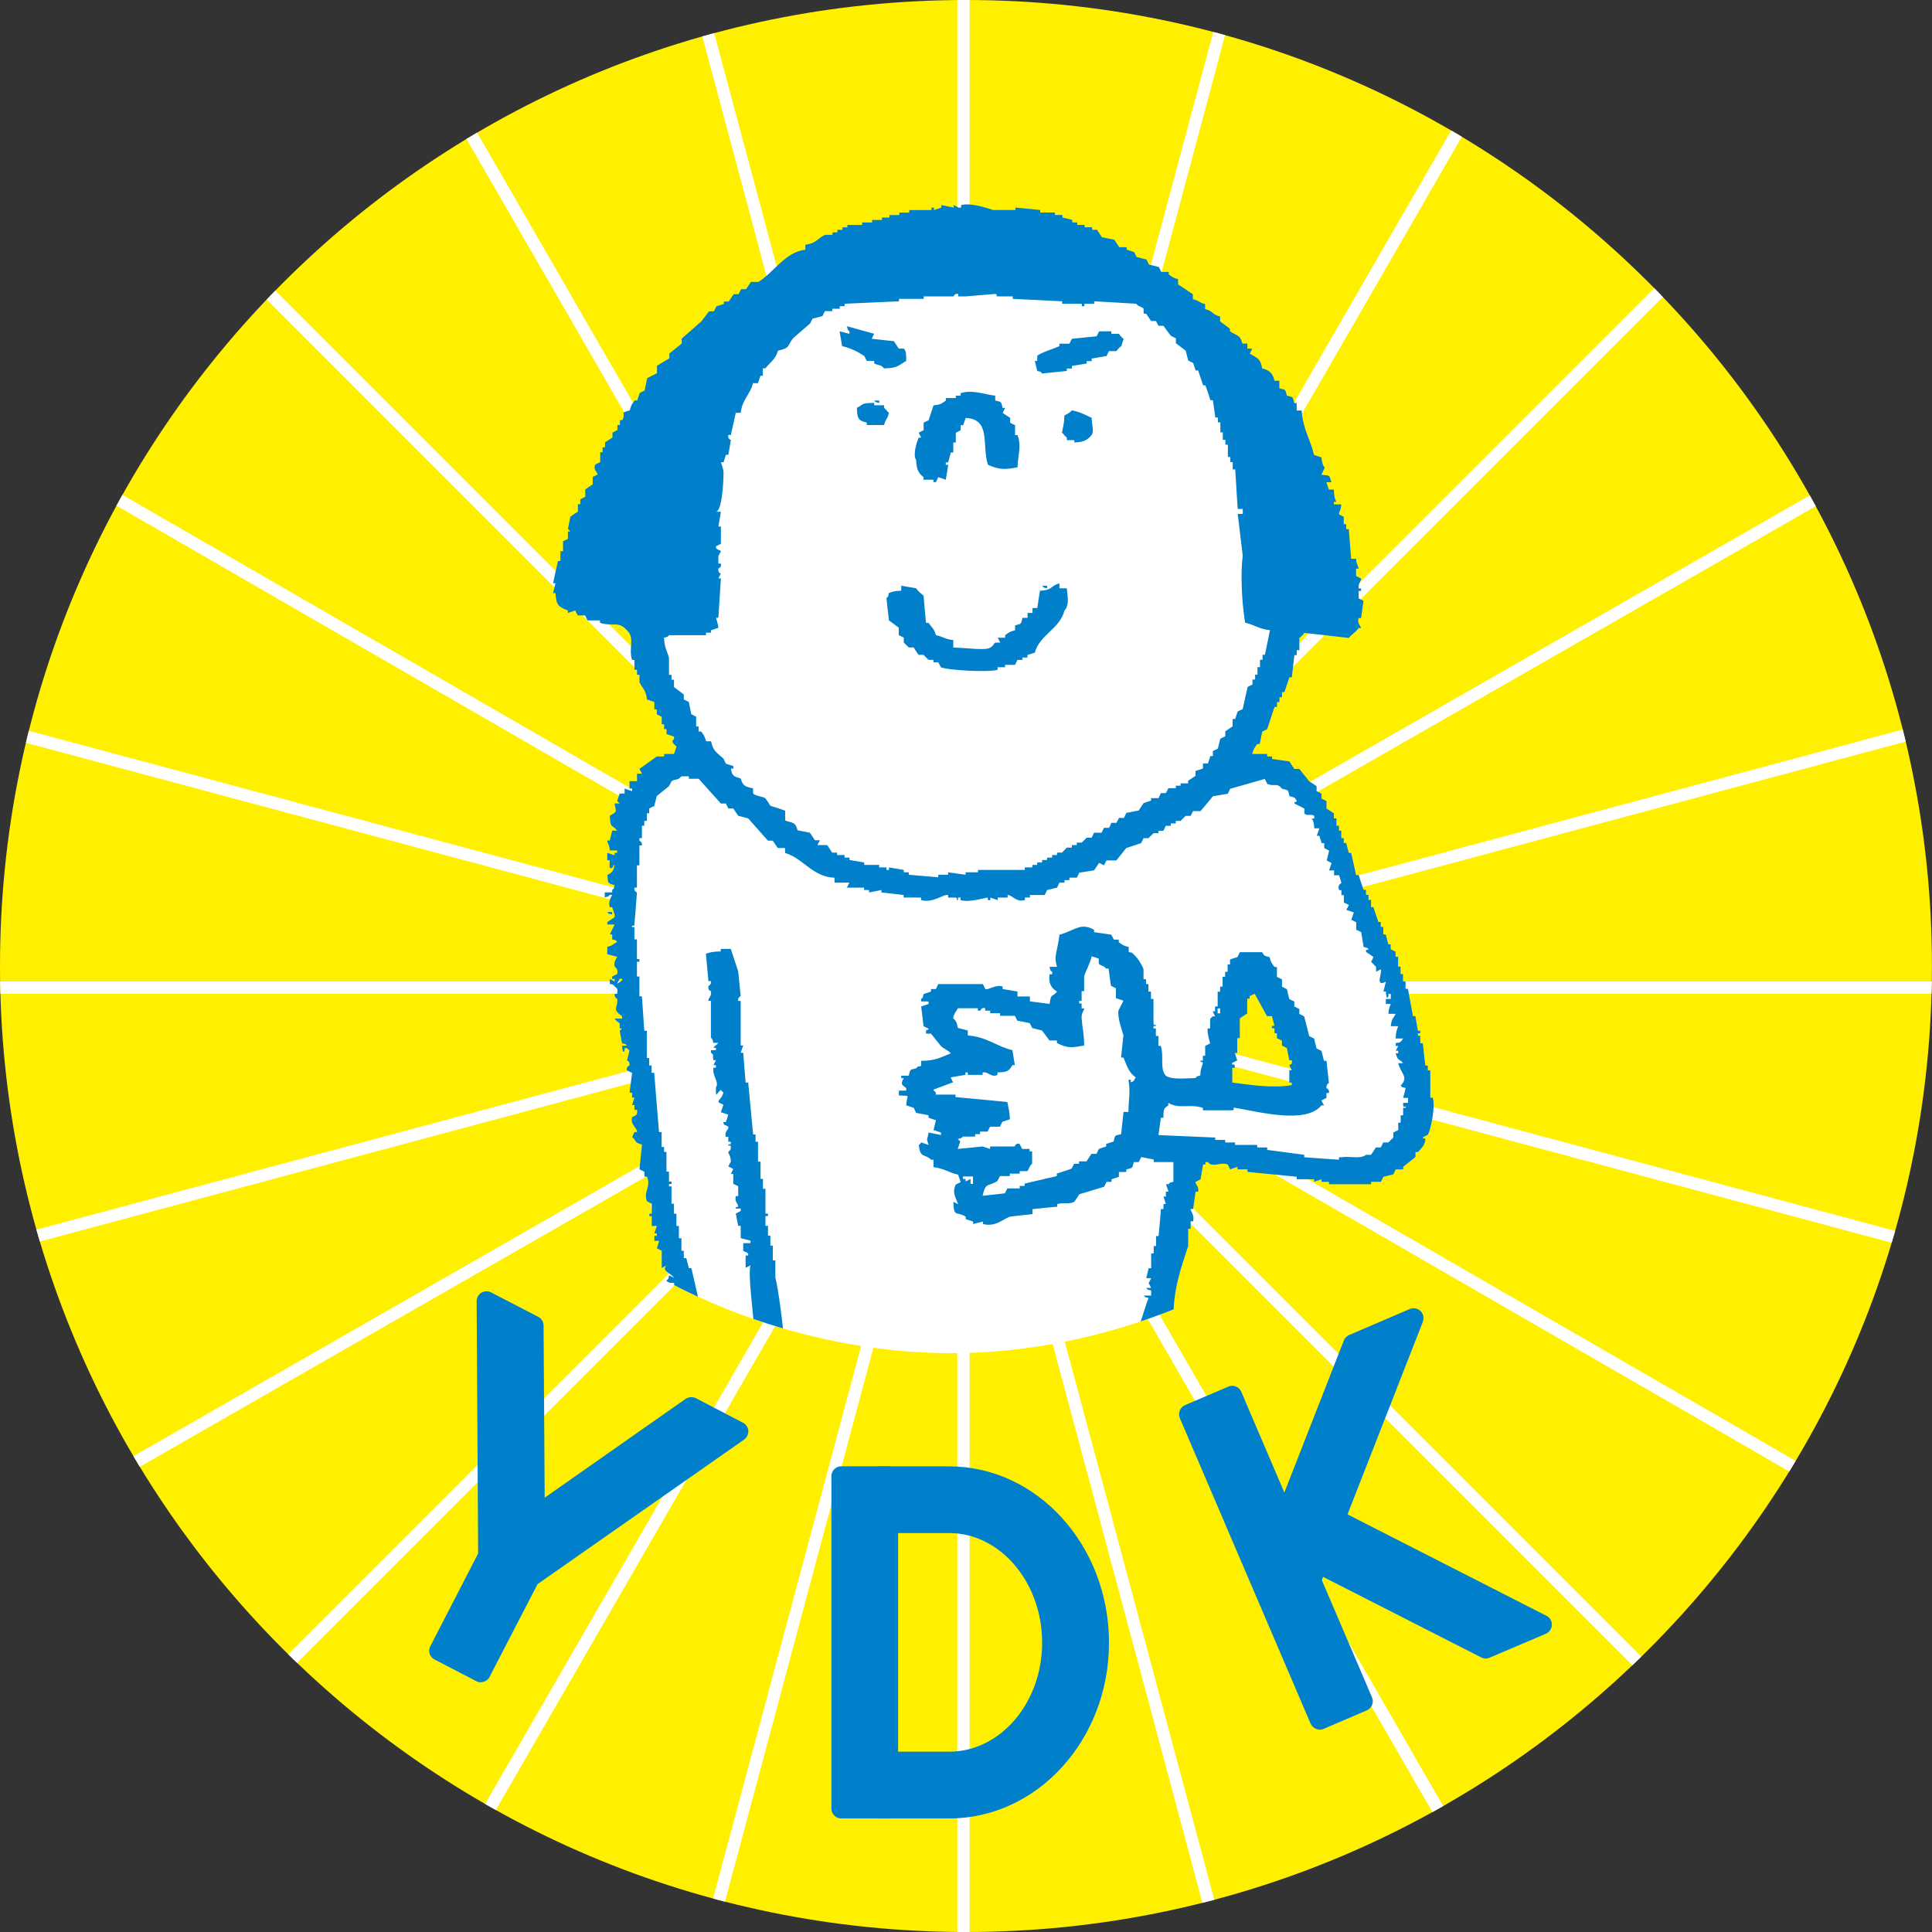 <?xml version="1.0" encoding="UTF-8"?><svg id="_レイヤー_2" xmlns="http://www.w3.org/2000/svg" xmlns:xlink="http://www.w3.org/1999/xlink" viewBox="0 0 259.82 259.82"><rect x="0" y="0" width="259.82" height="259.82" fill="#333333" stroke="none"/><defs><style>.cls-1,.cls-2{fill:#fff;}.cls-2,.cls-3{fill-rule:evenodd;}.cls-4,.cls-3{fill:#0080cb;}.cls-5{clip-path:url(#clippath-1);}.cls-6{fill:#fff000;}.cls-7{clip-path:url(#clippath);}.cls-8{fill:none;}</style><clipPath id="clippath"><path class="cls-8" d="M0,129.91C0,58.16,58.15,0,129.91,0s129.9,58.16,129.9,129.91-58.17,129.91-129.9,129.91S0,201.66,0,129.91Z"/></clipPath><clipPath id="clippath-1"><path class="cls-8" d="M219.58,17.68H42.79V159.54h29.84c12.9,13.8,34.89,22.44,55.28,22.44s42.06-8.64,54.97-22.44h36.7V17.68Z"/></clipPath></defs><g id="layout"><g><path class="cls-6" d="M0,129.91C0,58.16,58.15,0,129.91,0s129.9,58.16,129.9,129.91-58.17,129.91-129.9,129.91S0,201.66,0,129.91Z"/><g class="cls-7"><g><rect class="cls-1" x="128.74" y="-12.32" width="1.66" height="290.25"/><polygon class="cls-1" points="166.34 273.21 91.22 -7.16 92.82 -7.59 167.94 272.79 166.34 273.21"/><polygon class="cls-1" points="201.42 258.9 56.3 7.55 57.74 6.71 202.86 258.08 201.42 258.9"/><polygon class="cls-1" points="231.61 236.03 26.37 30.78 27.55 29.61 232.79 234.85 231.61 236.03"/><rect class="cls-1" x="128.74" y="-12.33" width="1.66" height="290.27" transform="translate(-50.22 178.62) rotate(-60)"/><rect class="cls-1" x="128.75" y="-12.31" width="1.66" height="290.25" transform="translate(-32.25 223.61) rotate(-75)"/><rect class="cls-1" x="-15.55" y="131.99" width="290.25" height="1.66"/><polygon class="cls-1" points="-10.39 171.18 -10.82 169.58 269.54 94.45 269.98 96.06 -10.39 171.18"/><rect class="cls-1" x="-15.56" y="131.97" width="290.26" height="1.66" transform="translate(-48.89 82.03) rotate(-29.82)"/><polygon class="cls-1" points="27.56 236.02 26.39 234.83 231.62 29.59 232.8 30.77 27.56 236.02"/><polygon class="cls-1" points="57.74 258.9 56.3 258.08 201.42 6.7 202.86 7.53 57.74 258.9"/><polygon class="cls-1" points="92.82 273.19 91.22 272.76 166.35 -7.59 167.94 -7.16 92.82 273.19"/></g></g><g><g><polygon class="cls-4" points="181.95 180.74 170.33 210.46 176.22 212.77 190.12 177.25 181.95 180.74"/><path class="cls-4" d="M176.22,214.09c-.17,0-.33-.03-.48-.09l-5.89-2.31c-.67-.26-1.02-1.03-.75-1.71l11.62-29.7c.13-.33,.39-.6,.71-.74l8.16-3.5c.5-.2,1.06-.1,1.45,.27,.38,.37,.5,.94,.31,1.44l-13.89,35.51c-.13,.33-.39,.59-.7,.73-.18,.07-.36,.11-.54,.11Zm-4.18-4.38l3.43,1.34,12.26-31.33-4.75,2.04-10.94,27.95Z"/></g><g><polygon class="cls-4" points="207.38 218.49 177.65 203.33 174.8 208.98 199.81 221.71 207.38 218.49"/><path class="cls-4" d="M199.81,223.05c-.21,0-.41-.06-.6-.15l-25.01-12.74c-.66-.34-.9-1.14-.59-1.79l2.85-5.64c.17-.33,.44-.56,.78-.67,.33-.09,.71-.06,1.02,.09l29.72,15.15c.45,.23,.74,.71,.72,1.23-.02,.51-.34,.98-.81,1.18l-7.57,3.22c-.16,.08-.35,.12-.51,.12Zm-23.24-14.65l23.28,11.85,4.39-1.88-26.01-13.26-1.66,3.29Z"/></g><g><polygon class="cls-4" points="159.89 190.19 177.48 231.28 183.28 228.79 165.72 187.69 159.89 190.19"/><path class="cls-4" d="M177.48,232.61c-.17,0-.34-.04-.49-.11-.33-.12-.59-.38-.74-.71l-17.59-41.09c-.13-.32-.13-.69,0-1.01,.13-.33,.39-.59,.71-.73l5.83-2.49c.33-.14,.69-.14,1.02,0,.32,.12,.58,.38,.71,.71l17.58,41.09c.29,.67-.03,1.45-.69,1.74l-5.81,2.49c-.18,.08-.35,.12-.52,.12Zm-15.86-41.73l16.55,38.65,3.38-1.44-16.53-38.66-3.4,1.45Z"/></g></g><g><g><rect class="cls-4" x="113.13" y="198.51" width="6.33" height="44.71"/><path class="cls-4" d="M119.46,244.55h-6.33c-.73,0-1.32-.6-1.32-1.33v-44.71c0-.72,.59-1.32,1.32-1.32h6.33c.73,0,1.32,.6,1.32,1.32v44.71c0,.73-.59,1.33-1.32,1.33Zm-5.01-2.66h3.7v-42.05h-3.7v42.05Z"/></g><g><path class="cls-4" d="M127.64,198.51h-9.43v6.33h9.43c7.64,0,13.84,7.22,13.84,16.07s-6.2,15.98-13.84,15.98h-9.43v6.34h9.43c11.12,0,20.17-9.96,20.17-22.32s-9.05-22.39-20.17-22.39Z"/><path class="cls-4" d="M127.64,244.55h-9.43c-.74,0-1.34-.6-1.34-1.33v-6.34c0-.71,.61-1.31,1.34-1.31h9.43c6.9,0,12.51-6.57,12.51-14.66s-5.61-14.74-12.51-14.74h-9.43c-.74,0-1.34-.59-1.34-1.32v-6.33c0-.72,.61-1.32,1.34-1.32h9.43c11.86,0,21.5,10.64,21.5,23.71s-9.64,23.64-21.5,23.64Zm-8.12-2.66h8.12c10.39,0,18.84-9.41,18.84-20.99s-8.45-21.07-18.84-21.07h-8.12v3.67h8.12c8.36,0,15.16,7.8,15.16,17.39s-6.8,17.32-15.16,17.32h-8.12v3.67Z"/></g></g><g><polygon class="cls-4" points="92.97 189.23 71.93 203.96 71.77 178.27 65.4 175 65.61 209.25 59.04 222.01 64.64 224.92 71.24 212.15 99.29 192.52 92.97 189.23"/><path class="cls-4" d="M64.64,226.24c-.21,0-.41-.06-.6-.16l-5.61-2.91c-.65-.33-.9-1.13-.56-1.78l6.43-12.47-.2-33.92c0-.47,.24-.91,.63-1.15,.4-.23,.89-.26,1.3-.05l6.35,3.29c.44,.21,.71,.67,.72,1.16l.15,23.16,18.96-13.29c.41-.27,.94-.3,1.39-.08l6.33,3.3c.41,.21,.67,.63,.71,1.08,.02,.46-.19,.91-.57,1.18l-27.78,19.44-6.45,12.47c-.16,.32-.44,.55-.77,.65-.13,.05-.27,.07-.41,.07Zm-3.82-4.81l3.26,1.69,5.99-11.58c.1-.18,.24-.34,.42-.47l26.26-18.39-3.68-1.91-20.38,14.26c-.41,.28-.94,.33-1.37,.09-.44-.23-.72-.67-.72-1.17l-.15-24.87-3.69-1.91,.19,32.06c0,.21-.04,.42-.14,.62l-5.98,11.58Z"/></g><g class="cls-5"><g><path class="cls-2" d="M190.01,136.63l-11.5-25.2-6.58-7.11-6.23-1.54,5.36-10.91,2.27-9.7-5.53-27.7-14.36-14.89-14.03-4.85-34.78,4.85-19.91,37.91,7.8,23.88-5.89,4.86-2.76,11.06,3.79,46.23,7.98,22.58h58.67l.16-9.96,6.6-21.98,24.4,3.29,5.2-8.66-.62-12.18Zm-14.96,11.15l-12.3-1.39,5.38-16.09,8.83,13.5-1.91,3.98Z"/><path class="cls-3" d="M158.43,37.58v.66c.06,.03,1.99,1.33,1.99,1.33v.67c.9,.2,.76,.43,1.65,.66v.67c1.16,.29,.87,.7,2.01,1v.65c.44,.33,.9,.65,1.33,1v.33c.91,.65,1.34,.38,1.67,1.66h.67v.67h.65c-.1,.22-.21,.44-.33,.68,1,.62,1.43,.59,1.67,1.99,1.02,.24,1.41,.65,1.66,1.66h.65v1.01c.92,.23,.76,.08,1.01,.99,.92,.23,.74,.08,1,1h.32v1h.67c.18,2.58,1.21,3.94,1.66,5.97,.33,.12,.68,.22,1,.33,.26,2.19,.83,.54,0,2.33,1.14,.12,1.07,.02,1.33,1.01h-.66c.12,.33,.23,.66,.33,.99h.67c.03,.86,.08,1.14,.34,1.66h-.34v.33h.99c-.02,.78-.26,.87-.31,1.33,.21,.12,.44,.22,.65,.34v.99h.33v.67h.35c.1,1.33,.21,2.66,.32,3.99h.66c.04,.73,.34,1.09,.34,1.32h-.34v1c.22,.11,.46,.22,.67,.33,.09,.29-.44,.65-.33,1.34h.33v.34h-.33v.99c.22,.1,.45,.21,.66,.34-.11,.78-.21,1.54-.33,2.31h-.33c-.22,.74,.23,.92,.33,1.34h-.33c-.41,.6-.9,.8-1.32,1.33-2-.22-3.99-.45-5.99-.68-.14,.3-.66,.68-.66,.68v1.65h-.35v.66h-.32c-.11,1-.22,2-.34,2.99h-.33c-.23,.67-.45,1.33-.67,1.99h-.32v.68h-.35v.66h-.33v.65h-.33c-.34,1-.66,1.99-.99,3-.23,.11-.46,.21-.66,.33-.11,.56-.23,1.1-.34,1.66h-.34c-.36,.53-.45,.58-.67,1.33h2.01v.34h.66v.33c.77,.12,1.56,.22,2.33,.34,.21,.34,.44,.66,.67,1.01h.67c.44,.56,.87,1.09,1.32,1.65,.33,.23,.66,.44,1,.66v.68c.23,.1,.44,.22,.66,.32v.68c.22,.1,.45,.21,.67,.33v1c.33,.22,.66,.43,1,.65v.68h.34v.99h.34v.66h.31v1h.33v.66h.33c.12,.44,.22,.89,.35,1.33h.32c.22,1,.44,1.99,.66,2.98h.34c.22,.67,.45,1.34,.66,1.99h.33v.67h.34v.67h.34v.98h.31c.23,.67,.45,1.33,.68,2h.32v.67h.34v1h.33c.11,.44,.23,.89,.34,1.33h.32v.67c.23,.11,.44,.22,.66,.34v.67h.34v1.32h.33v1h.33v1h.34v.99h.32c.23,1.22,.45,2.45,.68,3.67h.32c.12,.65,.21,1.31,.34,1.97h.32v.34h-.32v.34h.32v1h.34c.11,.98,.23,1.99,.34,3h.33v.65h.34v3.67h.34c.36,1.27-.28,4.29-.67,4.98-.21,.11-.43,.23-.66,.33,.03,.46,.15-.11,.34,.32-.13,.87-.56,1.13-1,1.68h-.34v.66c-.56,.44-1.11,.89-1.66,1.33v.34h-1c-.1,.23-.22,.46-.32,.67-.45,.11-.9,.22-1.34,.33-.12,.23-.22,.45-.34,.67h-1.32v.33h-5.66v-.33h-1v-.34c-.32,.11-.66,.22-1,.34v-.34h-2.33v-.34c-2.2-.22-4.44-.44-6.63-.65v-.34h-1.34v-.34c-.33,.11-.67,.22-.99,.34-.11-.22-.21-.44-.32-.65-.96-.4-2.06,.49-2.66-.33h-.35v.33h-.31c-.12,.65-.22,1.32-.34,1.99-.22,.11-.43,.22-.66,.34-.12,.3,.52,.62,.33,1.32h-.33c-.12,.77-.22,1.55-.34,2.33h-.33c-.05,.2,.56,.88,.33,1.66h-.33v1h-.33v2.31c-.95,2.92-1.98,5.68-1.99,9.64-.43,.25-.39,.23-.66,.65h-.66c-.22-.33-1.22,2.87-1.43,2.55h-1.01c-.12-.25-.22-.45-.31-.67-.69-.46-.48,.15-1.01-.65,.51-.3,1.45-4.02,1.75-4.53-.66-.2-.28,.04-.66-.32h1v-.68c-.68-.2-.29,.04-.66-.35h.66c-.11-.2-.22-.43-.34-.65,.12-.22,.24-.44,.34-.66h-.66c.11-.44,.22-.88,.32-1.33h.34v-2h.34v-.99h.32v-1.34h.34c.12-1.2,.21-2.43,.32-3.64h.34v-.68h.32c-.11-.33-.2-.65-.32-1h.32v-.66h.35c-.1-.33-.22-.67-.35-.99h.35c.38-.38,0-.14,.66-.33v-2.65h-2.65v-.35c-.56-.11-1.12-.21-1.66-.33-.13,.22-.24,.44-.35,.68h-.67c-.24,.9-.09,.73-1,.99v.34h-1v.65c-.34,.12-.66,.23-1,.34v.34h-.66c-.11,.22-.22,.45-.33,.66-1.1,.33-2.21,.67-3.32,1-.23,.33-.44,.68-.66,1-.69,.42-1.49,.05-2.33,.33v.35c-1.1,.1-2.22,.2-3.32,.33v.67c-1.01,.1-2,.21-2.99,.33-1.01,.32-1.92,1.43-3.67,1v-.33c-.43,.11-.87,.21-1.32,.33v-.33c-.33-.12-.68-.22-1-.33v-.33c-1.26-.79-1.6,.19-1.66-2,.22,.11,.43,.23,.65,.33-.37-.93-.84-1.62-.32-2.65,.21-.11,.44-.23,.65-.33-.11-.34-.22-.67-.34-1-1.26-.27-1.85-.83-3.31-1.01v-1h-.33c-.93-.89-1.43-.1-1.65-1.99,.37-.28,.03,.04,.33-.33,.32,.11,.65,.22,.99,.33-.35-1.03-.18-.5,0-1.67,.55,.12,1.1,.23,1.66,.34v-.34c-.35-.11-.67-.21-1-.32,.1-.45,.22-.89,.33-1.33-.33-.11-.66-.22-1-.33v-.34c-.56-.1-1.11-.22-1.67-.32-.11-.23-.21-.46-.32-.68-.33-.1-.66-.22-1.01-.33,.08-1.53,.68-1.23-.99-1.33v-.66h.99v-.33c-.67-.49-.75-.55-.33-1.33h-.34v-.34h1.01c.24-.91,.08-.75,.99-.99,.38-.38,0-.13,.68-.33v-.68c1.84,.02,2.67-.48,3.98-1-.38-.45-.91-.59-1.33-.99-.44-.55-.9-1.11-1.33-1.66h-.67v-.34c.17-.43,.22,.12,.34-.34-.23-.09-.45-.21-.67-.32-.1-.89-.22-1.77-.32-2.65,.32-.12,.65-.22,.99-.34v-.34h-.99v-.33c.37-.39,.12,0,.32-.67,.33-.11,.67-.21,1-.33v-.34h.66c.1-.23,.22-.45,.32-.67h5.99c.13,.22,.24,.45,.34,.67,.44,.16,1.38-.65,2.32-.34v.34c.67,.1,1.34,.22,2,.34v.66h1.67v.66c.88,.11,1.77,.22,2.65,.34,.19-1.53,.34-.83,1-1.66-.77-.46-1.18-1.12-1-2.33h.35v-.34s-.31-.04-.35-.66h1c-.5-1.52,.1-2.14,.32-4.32,.94-.22,1.84-.77,2.67-1,.8-.23,1.59,.1,1.99,.34v.32c.77,.11,1.55,.23,2.32,.34,.13,.22,.22,.44,.34,.66h.66v.34c.5,.39,.6,.46,1.34,.66v.67c.66,.18,.28-.05,.66,.31,.51,.44,1.1,1.36,1.33,2.01v1.34h.34v.65h.32v1.01h.34v.99h.34v3.32c.12,.45,.22-.13,.32,.33h-.32v.32h.32v1.01h.34v1.33h.32c.46,1.38-.16,3.07,.66,3.99,.64,.59,2.8,.37,4,.34,.39-.39,0-.13,.66-.34,0-.86,.21-1.15,.34-1.67-.18-.42-.25,.14-.34-.33h.34v-.66h.31v-1.33c.24-.12,.47-.22,.67-.33,0,0-.47-1.53-.32-2.01h.32v-1.31l.34-.32h.32c-.1-.24-.22-.46-.32-.68h.32v-.65h.35v-1.99h.33v-.68h.33v-1.32h.34v-.67h.34v-.98h.32v-.68c.33-.11,.66-.23,.99-.31,.11-.23,.23-.46,.34-.67h2.99c.36,.56,.2,.44,1,.67,.19,.76,.29,.79,.66,1.32h.33v1.33c.23,.12,.45,.21,.68,.34v.98c.22,.12,.44,.22,.66,.34,.1,.45,.21,.88,.33,1.33,.21,.1,.44,.23,.67,.33v.67c.21,.11,.44,.21,.67,.32v.67c.23,.1,.44,.22,.66,.35,.22,.86,.44,1.75,.67,2.64,.22,.11,.43,.22,.66,.33,.11,.45,.22,.88,.33,1.33,.23,.12,.44,.2,.66,.32,.11,.45,.22,.9,.34,1.34h.33c.12,1.01,.23,2,.33,3,0,0-.38,.09-.33,.67,0,0,.45,.18,.33,.66h-.33v.67c-.22,.1-.45,.2-.67,.33,.11,.22,.22,.45,.34,.66h-.34c-2.11,2.56-8.29,.89-11.63,.33-.47-.08,.12,.22-.34,.34h-3.98v-.34c-1.86-.57-3.17,.22-4.65-.66v.34c-.67,.44-.63,.54-.66,1.66h-.34c-.11,.78-.21,1.56-.32,2.33,2.54,.11,5.1,.23,7.63,.33v.32h1.34v.34h1.32v.33h2.99v.34h1.34v.33c1.65,.21,3.32,.44,4.98,.66v.33c1.55,.12,3.11,.22,4.67,.33v-.33h.31c1.19-.18,2.62,.28,3.32-.33h.68c.22-.33,.44-.66,.66-.99h.65c.12-.23,.22-.45,.34-.67h.68l.67-.66v-.68c.22-.11,.43-.21,.66-.32v-1h.33v-1h.33v-1h.34c.18-.43-.27,.14-.34-.33v-.34h.66v-.66h-.66c.12-.44,.24-.89,.34-1.33-.67-.2-.29,.03-.67-.33,1.13-1.17,.02-1.59-.33-3.01h.66c-.59-.7-.67-.19-1-1.33h.34v-.34h-.34c.12-.2,.23-.43,.34-.65h-.34v-.33c.26-.28,.47,.21,1-.67h-1c.03-.88,.13-1.13,.34-1.66h-1c.12-1.08,.31-.97,.66-1.66h-.98c.06-.78,.14-.83,.32-1.33h-.67v-.67h.67v-.67h-.32v.33c-.3,.63-.34-.66-.34-.66h-.33c.11-.46,.23-.9,.33-1.32-1.52,.8-.47-1.18-.67-1.67-.21,.11-.44,.22-.65,.33v-.66l-.66-.66c.11-.23,.22-.46,.31-.66-.31-.23-.65-.46-.99-.67-.03-.48-.07-.19,.34-.34-.39-.39,0-.13-.67-.34-.11-.66-.21-1.33-.33-2-.21-.11-.44-.22-.67-.32v-1c-.22-.11-.44-.22-.66-.33,.11-.33,.22-.66,.34-1-.34-.11-.66-.21-1.01-.34,.12-.22,.22-.43,.35-.65-.23-.11-.45-.23-.68-.33v-1h-.33v-.67h-.31c-.28-.75,.25-.85,.31-.99-.11-.34-.21-.66-.31-1.01h-.68v-.65h-.67c.11-.34,.23-.68,.34-1-.23-.12-.43-.22-.66-.34,.12-.45,.23-.89,.33-1.32-.21-.12-.45-.23-.66-.34v-.67h-.34c-.11-.32-.22-.66-.32-.99h-.34c.12-.34,.23-.68,.34-1h-.68c-.03-.78-.1-.85-.33-1.33h.33v-.35c-.44-.33-.98,.09-1.33-.33v-.65c-.43-.24-.89-.45-1.33-.67,0-.47,0-.02,.32-.33-.35-.6-.21-.44-.99-.67-.24-.93-.09-.75-.99-1-.77-.89-.92-.22-2-.65-.1-.24-.23-.45-.34-.67-1.54,.44-3.11,.89-4.65,1.33-.11,.22-.21,.44-.32,.66-.68,.12-1.33,.22-2,.34-.54,.67-1.11,1.34-1.67,2h-1c-.1,.21-.21,.44-.33,.64h-.67l-.68,.68h-.64v.33h-.68v.33h-.67c-.11,.23-.2,.45-.32,.66h-.67v.33h-.66l-.68,.67h-.66c-.11,.22-.22,.45-.32,.66-.68,.24-1.35,.44-2.01,.67-.44,.55-.88,1.11-1.33,1.66h-1.33c-.11,.22-.22,.44-.33,.66-.22-.12-.45-.22-.65-.33-.23,.33-.45,.66-.68,1-.67,.1-1.32,.22-1.99,.32-.11,.23-.23,.45-.33,.67h-1v.33h-.66v.34h-.68c-.1,.21-.21,.44-.32,.67-.44,.1-.88,.21-1.33,.32-.12,.22-.22,.46-.33,.67h-1.99v.34h-.68v.34c-1.17,.37-1.76-.75-2.32-.67v.34h-1.34v.34c-.33-.13-.66-.23-.98-.34v.34h-.34v-.34c-.75,.09-2.43,.67-3.67,.34v-.34h-.34v.34c-.45-.09,.12-.21-.32-.34h-1.01v-.34c-.74-.15-1.99,1.14-3.64,.67v-.34h-2.34v-.34c-1-.11-1.99-.22-2.99-.34v-.33c-.55,.12-1.1,.22-1.67,.33v-.33h-.66v-.32h-2.32c.12-.23,.23-.45,.34-.67h-2v-.66c-2.96-.11-4.25-2.65-6.65-3.33v-.67h-.99c-.23-.34-.44-.67-.67-.99h-.65c-.88-1.01-1.78-2-2.65-2.99-.45-.12-.89-.23-1.34-.35-.22-.33-.43-.64-.66-.98h-.67c-.1-.24-.22-.45-.33-.67h-.67c-1-1.12-1.99-2.22-2.99-3.33h-1.32v-.33h-1c-.58,.65-.76,.28-1.32,.66-.11,.23-.22,.44-.34,.66-.56,.46-1.11,.9-1.66,1.34-.11,.44-.22,.88-.33,1.34-.24,.09-.45,.21-.68,.33v.65h-.31v1.01h-.35v.66h-.32v1.66h-.34v.34s.42,.19,.34,.65h-.34v2.67h-.33v3h-.34c-.1,.53,.34,.61,.34,.65-.1,1.44-.22,2.88-.34,4.31-.1,.46-.37-.13-.32,.34h.32v1.66h.34v2.65h.33v.35h-.33v1.99h.33v2.66h.34c.1,1.55,.21,3.1,.32,4.64h.35v3.66h.31v1.01h.32v.98h.35c.22,2.66,.44,5.33,.65,7.97h.35v2.01h.33v.66h.32v2.66h.34v1.33h.34v.33h-.34v.32h.34v2.33h.33v1.34h.33v1.65h.33v1.65h.34v1.68h.32v.99h.34c.11,.44,.23,.9,.34,1.34h.34c.33,1.44,.65,2.88,.99,4.32h.34v.67h.33s-.32,1.08-.33,1.66c-.87-.06-3.1-.92-3.32-1.34v-.67c.37-.36,.13,0,.33-.66-.33,.1-.66,.23-.99,.33v-.65h.33v-1.68h-1.01v-.33c.38-.38,.15,0,.34-.67,.23,.11,.44,.21,.66,.34-.37-.61-1.78-.95-1.01-1.66-.22,.1-.44,.21-.65,.33v-2.32c-.23-.12-.43-.22-.66-.33,.11-.34,.23-.67,.32-1h-.65v-.67h.33v-.33h-.33c.11-.32,.22-.65,.33-1h-.68v-1.32h-.32v-.33h.32v-1.34c-.2-.1-.43-.22-.64-.33-.53-1.3,.59-1.94,0-3.32h-.35v-.65c-.22-.11-.45-.22-.66-.34,.11-1.11,.21-2.21,.34-3.32-1.16-.31-.62-.44-1.33-1,.1-.22,.2-.45,.32-.68h.34c.09-.5-.97-1.01-.65-1.98,.06-.22,.82-.04,.65-1h-.34v-.66h-.32c.1-.34,.2-.66,.32-.99h-.32v-.67h-.35c.13-.88,.23-1.77,.35-2.66-.23-.1-.46-.22-.69-.33-.16-.52,.33-.64,.33-.65,.1-.62-.33-.68-.33-.68,.12-.43,.23-.89,.33-1.34l-.33-.32h-.32v.32c-.27,.64-.34-.65-.34-.65h.66c-.38-.38,0-.14-.66-.33-.1-.56-.22-1.11-.32-1.67l.32-.34h-.32v-.66c-.08-.11-.49-.32-.68-.65h1v-.32c-1.47-1.02-.5-1.06-.66-2.34,0,0-.4-.15-.34-.67h.34c.12-.85-.07-.68-.34-1.01-.36-.38,0-.12-.65-.33v-.65c.21,.09,.43,.21,.65,.33v-.33h-.33v-.34c.23-.11,.45-.22,.67-.33,.2-.66-.34-1-.34-1-.14-.75,.18-.9,.34-1.32-.44-.12-.88-.23-1.33-.35v-.99c.81-.19,.73-.35,1.33-.66-.38-.38,0-.14-.67-.34v-.66h-.32c.21-.45,.43-.88,.65-1.34h-.99v-.32c.34-.22,.66-.45,.99-.67v-.33c-.1-.34-.22-.68-.33-1.01h-.32c-.25-.71,.15-1.32,.32-1.66h-.32c-.39,.37,0,.13-.68,.34v-.67h1v-.33c.4-.37,.14,0,.33-.65-.99-.26-.86-.22-.99-1.34,.66-.38,.77-.46,.99-1.33-.46-.02,.07,.06-.33,.33-.53,.39-.31-.81-.32-1h-.34v-1c.34,.11,.66,.21,.99,.33v-.33h.34v-.32h-.99c-.04-.78-.3-.87-.34-1.33h.34c.11-.46,.21-.9,.32-1.34h.67c-.75-.91-.89-.19-.99-2,1.15-.66,.79-.46,.65-1.65h.68l-.34-.33c.12-.33,.22-.67,.34-1.01h.66v-.66c.32,.12,.66,.22,1.01,.34v-.34h-.35v-1h1.01v-1h.67c-.13-.21-.23-.43-.34-.65,.78-.55,1.55-1.12,2.33-1.67h.99v-.34h1.33c.11-.33,.23-.66,.33-1-.4-.36-.79-.69-.33-1v-.33c-.33-.11-.66-.22-1.01-.34v-.66h-.32v-.67h-.33v-1c-.23-.11-.43-.23-.66-.33v-.66h-.33v-.99c-.35-.14-.68-.23-.99-.34-.12-1.27-.64-1.53-1.01-2.32v-1h-.33v-.67h-.34v-1.33h-.32c-.53-1.64,.45-2.89-.69-3.99-1.22-1.32-1.77-.43-3.63-1v-.33h-1.67c-.11-.23-.23-.43-.33-.67h-.99c-.11-.22-.24-.45-.34-.66-.33,.11-.65,.21-.99,.33v-.33c-1.23-.5-1.57-.66-1.66-2.33h-.33c.11-.45,.22-.88,.33-1.33h-.33c.22-1,.43-2,.66-2.99h.33v-1.32h.35v-1.34c.22-.12,.44-.21,.66-.33v-.99h.34l-.34-.34c.1-.55,.22-1.11,.34-1.66,.32-.22,.65-.45,1-.66v-1.01h.33v-.66c.22-.11,.44-.23,.66-.33v-1c.33-.22,.67-.44,1-.67v-1c.22-.11,.45-.21,.66-.33-.05-.38-.62-.62-.32-1.33,.21-.1,.44-.23,.67-.33v-1.33h.32v-.67h.33v-.67c.33-.21,.68-.42,1-.65v-.66c.23-.11,.45-.23,.67-.34v-.68h.34v-.65h.32c.56-1.12-.5-.87,.99-1.32,.21-.75,.29-.84,.67-1.33h.34c.11-.34,.22-.66,.33-1,.21-.12,.44-.23,.66-.33,.12-.56,.22-1.11,.35-1.67,.44-.23,.87-.44,1.32-.66v-1.01c.55-.32,1.1-.65,1.66-.99v-.65c.55-.45,1.1-.89,1.66-1.34v-.66c.89-.79,1.77-1.56,2.66-2.34,.33-.43,.67-.88,1.01-1.33h.65c.12-.21,.23-.43,.34-.66,.32-.12,.66-.22,1.01-.33v-.33h.65c.22-.33,.44-.66,.67-.99h.66c.12-.22,.22-.45,.34-.67h.66c.23-.33,.45-.66,.66-.98h1c1.99-1.17,3.6-4.03,6.32-4.33v-.67c1.49-.18,1.64-.88,2.66-1.33h.99v-.33h.66v-.34h.68v-.34h.66v-.32h1.99v-.33h1.34v-.34h1.32v-.32h1v-.34h1.33v-.33h1.34v-.34h2.99v-.33h.33v.33c.33-.1,.65-.22,1-.33v-.34c.56,.11,1.1,.21,1.66,.34v-.34c.22,.11,.43,.21,.65,.34h.34v-.34c1.4-.35,3.43,.4,4.31,.66h3v-.33c1.1,.11,2.21,.22,3.33,.33v.34h1.98v.33h1.01v.34c.43,.1,.87,.21,1.33,.32v.34h.66v.33h1v.32h1v.34h.67c.22,.34,.42,.67,.66,1.01,.55,.1,1.11,.21,1.66,.33,.22,.34,.45,.67,.66,1h1v.33c.34,.1,.66,.21,1,.33,.1,.23,.24,.44,.33,.66,.44,.12,.89,.23,1.34,.34,.11,.22,.22,.44,.32,.67,.46,.11,.89,.22,1.34,.34,.12,.21,.21,.43,.32,.66h1.01v.33c.52,.37,.57,.47,1.32,.66h0Zm-53.83,9.63c-.29,1.12-1.05,1.52-1.67,2.33h-.34v.99h-.32c-.12,.34-.23,.67-.34,1h-.66c-.39,1.55-1.43,2.13-1.66,3.99h-.66c-.22,.99-.45,1.98-.66,2.97h-.34c-.12,.54,.33,.67,.34,.69-.12,.66-.23,1.32-.34,1.98h-.33c-.11,.33-.22,.68-.32,1.01h-.35s.34,.91,.35,1.32c.01,1.35-.2,5.23-1.01,5.33h.66c-.11,.66-.22,1.33-.34,1.98h.34v2.33c-.22,.1-.43,.22-.66,.33-.12,.5,.63,.48,.66,.68-.11,.21-.22,.44-.34,.65v1h.34c.12,.53-.31,.64-.34,.66-.09,.65,.34,.67,.34,.67-.11,.23-.22,.44-.34,.66h.34c-.11,1.78-.22,3.54-.34,5.31h-.32c0,.06,.29,.81,.32,1.34-.32,.11-.66,.23-.99,.33v.32h-.67v.34h-4.98s-.07,.24-.67,.34c.03,1.2,.42,1.87,.67,2.66v2.33h.34v.66h.33v.99c.44,.32,.9,.66,1.32,1v.66c.22,.12,.45,.21,.67,.34,.11,.54,.22,1.09,.34,1.65,.21,.1,.43,.22,.65,.33v1.32h.33v.67h.34c.39,.52,.45,.59,.67,1.32h.67c.26,1.36,.87,1.58,1.67,2.34,.1,.22,.21,.45,.32,.67,.33,.12,.67,.22,1,.32v.35h-.32c.13,.99,.42,1.06,1.32,1.32,.26,1.01,.62,1.11,1.66,1.33v.66c.25,.4,1.27,.4,1.66,.68,.24,.33,.45,.66,.66,1,.67,.21,1.34,.42,1.99,.66v1.32c1.04,.38,1.35,.15,1.67,1.32,.56,.12,1.1,.21,1.66,.33,.23,.34,.45,.67,.67,1.01h.67c-.1,.22-.22,.45-.34,.65h1.33c.23,.34,.45,.68,.66,1.01h.66v.33h1.01v.34h.66v.32c.66,.11,1.33,.22,1.98,.34v.33h2.02v.33h.98v.34h.33v-.34c.66,.11,1.33,.22,1.99,.34v.32h.67v.33c1.33,.12,2.66,.23,3.97,.34v-.34h1.33v-.33c.79,.12,1.56,.23,2.34,.33v-.33h1.67v-.32h6.3v-.34h1.01v-.33h.65v-.33h.66v-.34h.67v-.32h.68v-.34h.66v-.33h.67l.65-.67h.68v-.34h.66v-.33h.66l.67-.66h.67c.11-.22,.21-.43,.32-.67h1.01c.1-.22,.22-.44,.33-.66h.68c.11-.23,.22-.46,.32-.67h.67c.12-.22,.22-.44,.34-.66h.67c.12-.23,.21-.45,.32-.68,.56-.1,1.1-.22,1.66-.32,.22-.33,.45-.66,.67-1,.34-.11,.66-.23,1-.33v-.33h1c.12-.22,.21-.46,.32-.68h.66c.13-.22,.24-.44,.35-.66h1v-.34h.64v-.31h1.01v-.35c.33-.22,.66-.44,1-.66v-.66c.33-.11,.66-.22,1-.33v-.67h.67c.12-.34,.22-.67,.32-1h.34v-.67c.22-.1,.45-.23,.67-.33,.12-.43,.21-.88,.33-1.33,.22-.12,.44-.22,.67-.33v-.67c.34-.22,.66-.44,.99-.67v-.99h.34c.1-.33,.22-.66,.33-1,.23-.1,.44-.22,.68-.32,.22-.99,.43-1.99,.67-2.99,.21-.12,.44-.22,.65-.33v-.66h.35v-.66h.32v-1.01h.34v-.99h.34v-.67h.32c.24-1.09,.45-2.22,.68-3.32-1.48-.13-2.07-.72-3.34-1-.49-2.95-.62-6.9-.32-8.98-.23-1.88-.44-3.77-.68-5.65h.68v-.66h-.68c-.11-1.78-.23-3.54-.33-5.32h-.34v-.99h-.33v-.68h-.32v-1.65h-.34v-.66h-.34v-1h-.33v-1.35h-.33v-.65h-.35c-.1-.79-.22-1.56-.32-2.33h-.34c-.2-.66-.43-1.33-.67-2h-.31c-.22-.67-.45-1.34-.67-2h-.33c-.12-.33-.22-.67-.34-1-.21-.11-.44-.22-.66-.33-.12-.45-.22-.88-.34-1.33-.44-.33-.88-.66-1.32-1v-.66c-.23-.12-.46-.23-.68-.34-.32-.44-.67-.88-.99-1.34h-.67c-.12-.21-.22-.43-.34-.65h-.66c-.22-.32-.44-.65-.66-.99h-.34v-.66c-.2-.27-.67-.25-1-.67-1.88-.11-3.76-.23-5.65-.33v.33h-1.32v.33h-.34v-.33h-2.64v-.33c-2.22-.11-4.45-.22-6.65-.33v-.33h-2.01c-.46-.08,.13-.22-.33-.33-1.32,.1-2.65,.22-3.98,.33h-1.01v-.33c-.54-.1-.57,.31-.65,.33h-3.99v.33h-3.33v.33c-2.43,.1-4.87,.22-7.3,.33v.33h-.67v.34h-1v.32h-.99c-.12,.23-.23,.45-.34,.68-.42,.11-.88,.22-1.32,.33-.11,.21-.22,.44-.33,.65-.78,.67-1.55,1.33-2.31,2.01-.81,1.08-.35,1.27-2.01,1.65h0Zm9.3-3.34c1.22,.35,2.44,.68,3.66,1.01-.11,.21-.23,.45-.33,.68,1.01,.11,1.99,.23,2.98,.32,.22,.33,.44,.67,.66,1h.67c.38,.34,.31,.92,.33,1.66-1.11,.62-1.09,.96-2.98,1-.53-.59-.61-.3-1.33-.67v-.33h-.99c-.11-.22-.22-.45-.34-.67-.9-.58-1.85-1.07-2.98-1.32-.11-.67-.22-1.33-.34-1.99,.45,.11,.89,.22,1.33,.33v-.33c-.38-.37-.14,0-.34-.68h0Zm25.59,6c-.11-.45-.23-.89-.33-1.33h.33v-.67c.23-.36,2.42-1.05,2.98-1.32v-.33h1.34c.11-.22,.22-.43,.34-.66,1.09-.12,2.21-.23,3.33-.34,.1-.23,.22-.44,.33-.66h1.64v.33h1c.13,.08,.31,.48,.67,.68-.12,.32-.23,.66-.32,.99-.36,.18-.59,.62-.68,.66h-.98c-.12,.22-.23,.45-.34,.66-.66,.11-1.32,.23-1.99,.34v.34h-.67v.33c-.67,.11-1.33,.22-1.99,.32v.35h-.68v.33c-1.1,.1-2.2,.22-3.32,.34-.38-.38,0-.15-.66-.34h0Zm-5.65,3.33v.66c.91,.23,.75,.09,1,1h.33c-.1,.22-.22,.43-.33,.67,.33,.22,.67,.44,1.01,.67v.65c.21,.12,.44,.23,.66,.33v1.33h.33c.56,1.62,.05,2.59,0,4.33-1.79,.36-2.47,.31-3.98-.33-.86-2.63,.47-6.15-2.99-6.3-.11,.32-.24,.65-.35,.97h-.33v.68c-.22,.11-.44,.23-.65,.34v1.31h-.34v1.34h-.33c-.11,.45-.23,.88-.35,1.33h-.33v.33h.33c-.09,.66-.22,1.33-.33,2-.33-.12-.66-.23-1.01-.34-.09,.22-.21,.45-.32,.67h-.33v-.33h-1.33v-.34c-.7-.56-.95-1.05-1-2.32-.43-.56-.02-2.16,.35-3h.33c-.12-.22-.23-.44-.33-.66,.21-.11,.44-.23,.66-.34v-1.01c.21-.1,.44-.21,.67-.32,.22-.66,.44-1.32,.66-2,1.03-.12,1.03-.22,1.66-.65v-.34h1.34v-.32h.65v-.33c1.51-.54,3.51,.23,4.65,.33h0Zm-16.28,.66h.68v.33c-.68-.2-.31,.04-.68-.33h0Zm1.33,3.3h-2.32v-.33c-1.17-.26-1.3-.58-1.33-1.98,1.02-.56,.59-.64,2.32-.67v.32h1.33v.35c.33,.24,.33,.4,.66,.67-.21,.9-.43,.75-.66,1.64h0Zm25.26-1.97c1.04,.18,1.82,.61,2.65,1,.07,1.16,.35,1.88,0,2.31-.58,.71-1.06,.95-2.32,1v-.31h-1.01v-.34c-.33-.25-.32-.4-.65-.66,.14-.83,.3-1.22,.33-2.33,.42-.2,.7-.33,1-.67h0Zm-1.68,23.26v.67h1c.07,.98,.4,2.21-.32,2.99-.62,2.46-3.31,3.22-3.99,5.66-.32,.1-.66,.22-.98,.31v.34h-.68v.33h-.67c-.11,.23-.23,.44-.33,.66h-1.34v.32h-1v.34c-1.23,.39-6.87,.05-7.63-.34-.12-.22-.22-.44-.35-.66h-.65v-.33h-.66l-.67-.67h-.66c-.24-.31-.46-.66-.67-1h-.66l-.67-.66v-.66c-.22-.11-.43-.22-.67-.34v-.99c-.44-.33-.88-.67-1.33-.99-.12-1-.21-2-.33-3,.38-.38,.13,0,.33-.67,.53-.2,.78-.3,1.66-.32v-.67c.66,.11,1.34,.22,2,.34,.19,.36,1,.99,1,.99,.11,1.22,.21,2.45,.33,3.66h.34c.45,.64,.74,.76,1,1.66,1.02,.22,1.15,.53,2.33,.66v1c1.88,.05,4.45,.44,4.99,0,.42-.24,.4-.47,.65-.66h.68c-.12-.22-.23-.44-.35-.66h1v-.34c.52-.38,.58-.47,1.34-.66v-.66c.92-.25,.74-.1,1-1.01h.68v-.66h.66v-.66h.65c.12-.78,.22-1.55,.35-2.32,1.8-.1,1.3-.63,2.64-1h0Zm-2.32,.33h.67v.34c-.67-.19-.28,.03-.67-.34h0Zm-58.49,43.87h.66v.34c-.66-.19-.28,.04-.66-.34h0Zm16.63,4.99c.32,1,.66,2,.98,2.98,.12,1.1,.22,2.21,.34,3.33,0,0-.43,.2-.34,.66h.34v5.98h.34c-.11,.33-.22,.65-.34,.99h.34c.1,1.33,.22,2.66,.32,4h.35c.22,2.32,.43,4.65,.66,6.98h.33v.99h.33v2.67h.34v2.32h.32v1.33h.34v3.33h.34v.33h-.34v1.32h.34v1.32h.32v1.34h.33v1.99h.34v2.33c.35,1.14,1.13,7,1.16,8.65-.49,.19-.53,.25-1.32,.34-.52-.93-1.49-1.72-2.66-1.99-.12-1.89-.9-7.56-.52-8.66-.22,.1-.43,.21-.66,.33v-1.66h.35c.08-.52-.58-.43-.67-.66v-1h.98v-.33c-.43-.11-.88-.22-1.32-.35v-1.65h-.34c-.1-.54-.22-1.11-.32-1.65,.22-.12,.44-.23,.66-.34v-.33h-.66c-.02-.47,.04,.04,.32-.33-.09-.48-.5-.56-.32-1.35h.32v-1.33c-.22-.1-.43-.21-.66-.32v-1.33h-.32c.1-.21,.21-.44,.32-.67-.22-.11-.45-.22-.67-.34,.11-.23,.22-.43,.34-.65,.02-.77-.37-1.05-.34-1.33,0,0,.43-.2,.34-.66-.1-.46-.32,.14-.34-.34h.34v-.33h-.34v-.66h-.33c-.25-.73,.43-.96,.33-1.33-.06-.24-.72-.14-.65-.66h.32c.11-.33,.23-.66,.33-1-.33-.1-.65-.22-1-.32,.12-.34,.23-.68,.35-1.01-.23-.12-.46-.21-.68-.34,.04-.48,.46-.44,.68-1.33-.38-.27-.06,.05-.35-.33-.34,.26-.31,.4-.66,.66v-.99c.49-.74-.53-1.53-.34-2.66h.34v-.33h-.34c.12-.23,.23-.45,.34-.68h-.34c-.18-.69,.17-.64-.33-1v-.34h.66v-.32h-.34c.26-.38,.41-.32,.66-.66h-.66c-.11-.68-.33-.66-.33-.67v-4.99h-.33c-.05-.42,.49-.56,.33-1.32,0,0-.42-.01-.33-.68,0,0,.43-.16,.33-.65h-.33c-.11-1.22-.23-2.44-.34-3.68,.58-.21,1.06-.3,1.99-.31v-.34h1.34Zm48.51,1c-.21,.95-.74,1.82-1,2.65v2h-.34v1.32h-.32v.34h.32v.66h.34c.02,.33-.39,.52-.34,1.34,.06,.97,.34,2.25,.34,3.65-1.66,.3-2.2,.4-3.66-.33v-.34h-1c-.33-.45-.66-.89-1-1.34-.44-.11-.9-.22-1.32-.34-.12-.21-.22-.44-.34-.66-.56-.11-1.1-.22-1.67-.33-.11-.23-.23-.45-.33-.65h-1.99v-.35h-1.33v-.34h-.67v-.33c-.54-.17-.61,.33-.67,.33h-.32v-.33h-2.68c-.31,.6-.45,.52-.65,1.34,.45,.38,.49,.6,.65,1.31,.46,.12,.9,.23,1.33,.34v.67c2.59,.19,3.91,1.5,6,1.98,.11,.68,.22,1.34,.33,2.01h-.33c-.47,.81-.68,.94-2.01,.98v.33c-.68,.39-1.32-.33-1.65-.33h-.34v.33h-2v-.33h-.32v.33c-.67,.11-1.33,.23-1.99,.34,.11,.21,.22,.44,.33,.66-.9,.34-1.78,.67-2.66,.99,.28,.38-.04,.06,.33,.33v.33h2.66v.34c2.33,.2,4.66,.44,6.97,.66,.14,.83,.31,1.21,.34,2.33-.34,.11-.68,.21-1.01,.33-.12,.22-.22,.45-.32,.66h-1.33c-.13,.23-.23,.44-.34,.66h-1.01v.34h-.66v.33h-1.67s.03,.2-.67,.32l.34,.34c-.11,.33-.22,.67-.34,1,1.11-.12,2.22-.23,3.33-.33,.34,.11,.68,.22,1.01,.33v-.33h3.32s.12-.52,.66-.34c.11,.24,.23,.44,.34,.67h1v.33h.34v1.66c-.37,.27-.45,.84-.66,1h-1.01v.33h-1.32v.33h-1.33c-.12,.23-.23,.45-.35,.67-1.28,.8-1.57,.1-1.99,1.98,1.01-.1,1.99-.22,2.99-.33,.12-.23,.22-.44,.34-.66h1.66v-.33h.66v-.32c1.44-.33,2.88-.67,4.33-1.01v-.33c.67-.21,1.32-.44,2-.67,.1-.22,.21-.44,.33-.65h.66v-.33h1c.22-.35,.45-.68,.67-1.01h.67c.1-.22,.22-.44,.33-.66,.32-.12,.65-.23,.98-.33v-.34c.34-.12,.66-.22,1-.33,.23-.91,.08-.74,1.01-.99,.1-1,.21-2,.32-2.98h.66c.04-1.98,.29-2.67,0-4.33h.32v.34c.52-.13,.4-.32,.67-.66-.95-.64-1.17-1.54-1.66-2.67h-.32c.1-1.01,.21-1.99,.32-2.99-.2-.72-.81-2.29-.67-3.33,.22-.44,.45-.88,.67-1.33-.32-.1-.67-.23-1.01-.33v-1.33c-.22-.12-.44-.23-.67-.34-.1-.77-.21-1.54-.32-2.32h-.34c-.32-.43-.73-.35-.98-.66v-.68c-.33-.11-.68-.23-1.01-.31h0Zm-63.47,2.99c-.12,.21-.22,.43-.34,.65,.03,0,.97-.52,.66-.65h-.32Zm82.41,13.96c2.01,.24,5.26,.81,7.98,.34v-.34h-.33v-1.67h.33c-.12-.21-.22-.44-.33-.65,.08-.19,.48-.04,.33-.68h-.33c-.12-.55-.23-1.11-.33-1.65-.22-.11-.44-.22-.66-.33v-.66c-.22-.11-.45-.23-.68-.33v-.67h-.33v-.67h-.34v-.32h.34c-.11-.45-.22-.89-.34-1.31h-.66c-.55-1.02-1.12-2.01-1.66-3.01-.23,.1-.45,.22-.68,.33v.33h-.32v1.99c-.35,.22-.67,.44-1,.67v2.65h-.34v1.99h-.33c.1,.34,.22,.67,.33,1-.23,.11-.42,.23-.67,.33-.11,.46,.09,0,.34,.35v.33h-.34v2h0Zm-1.99-9.98v.67h.33v-.67h-.33Zm-32.9,22.6h-1.35v.34h.35v.34c.21-.11,.45-.23,.67-.34v.67h.33v-1.01h0Z"/></g></g></g></g></svg>